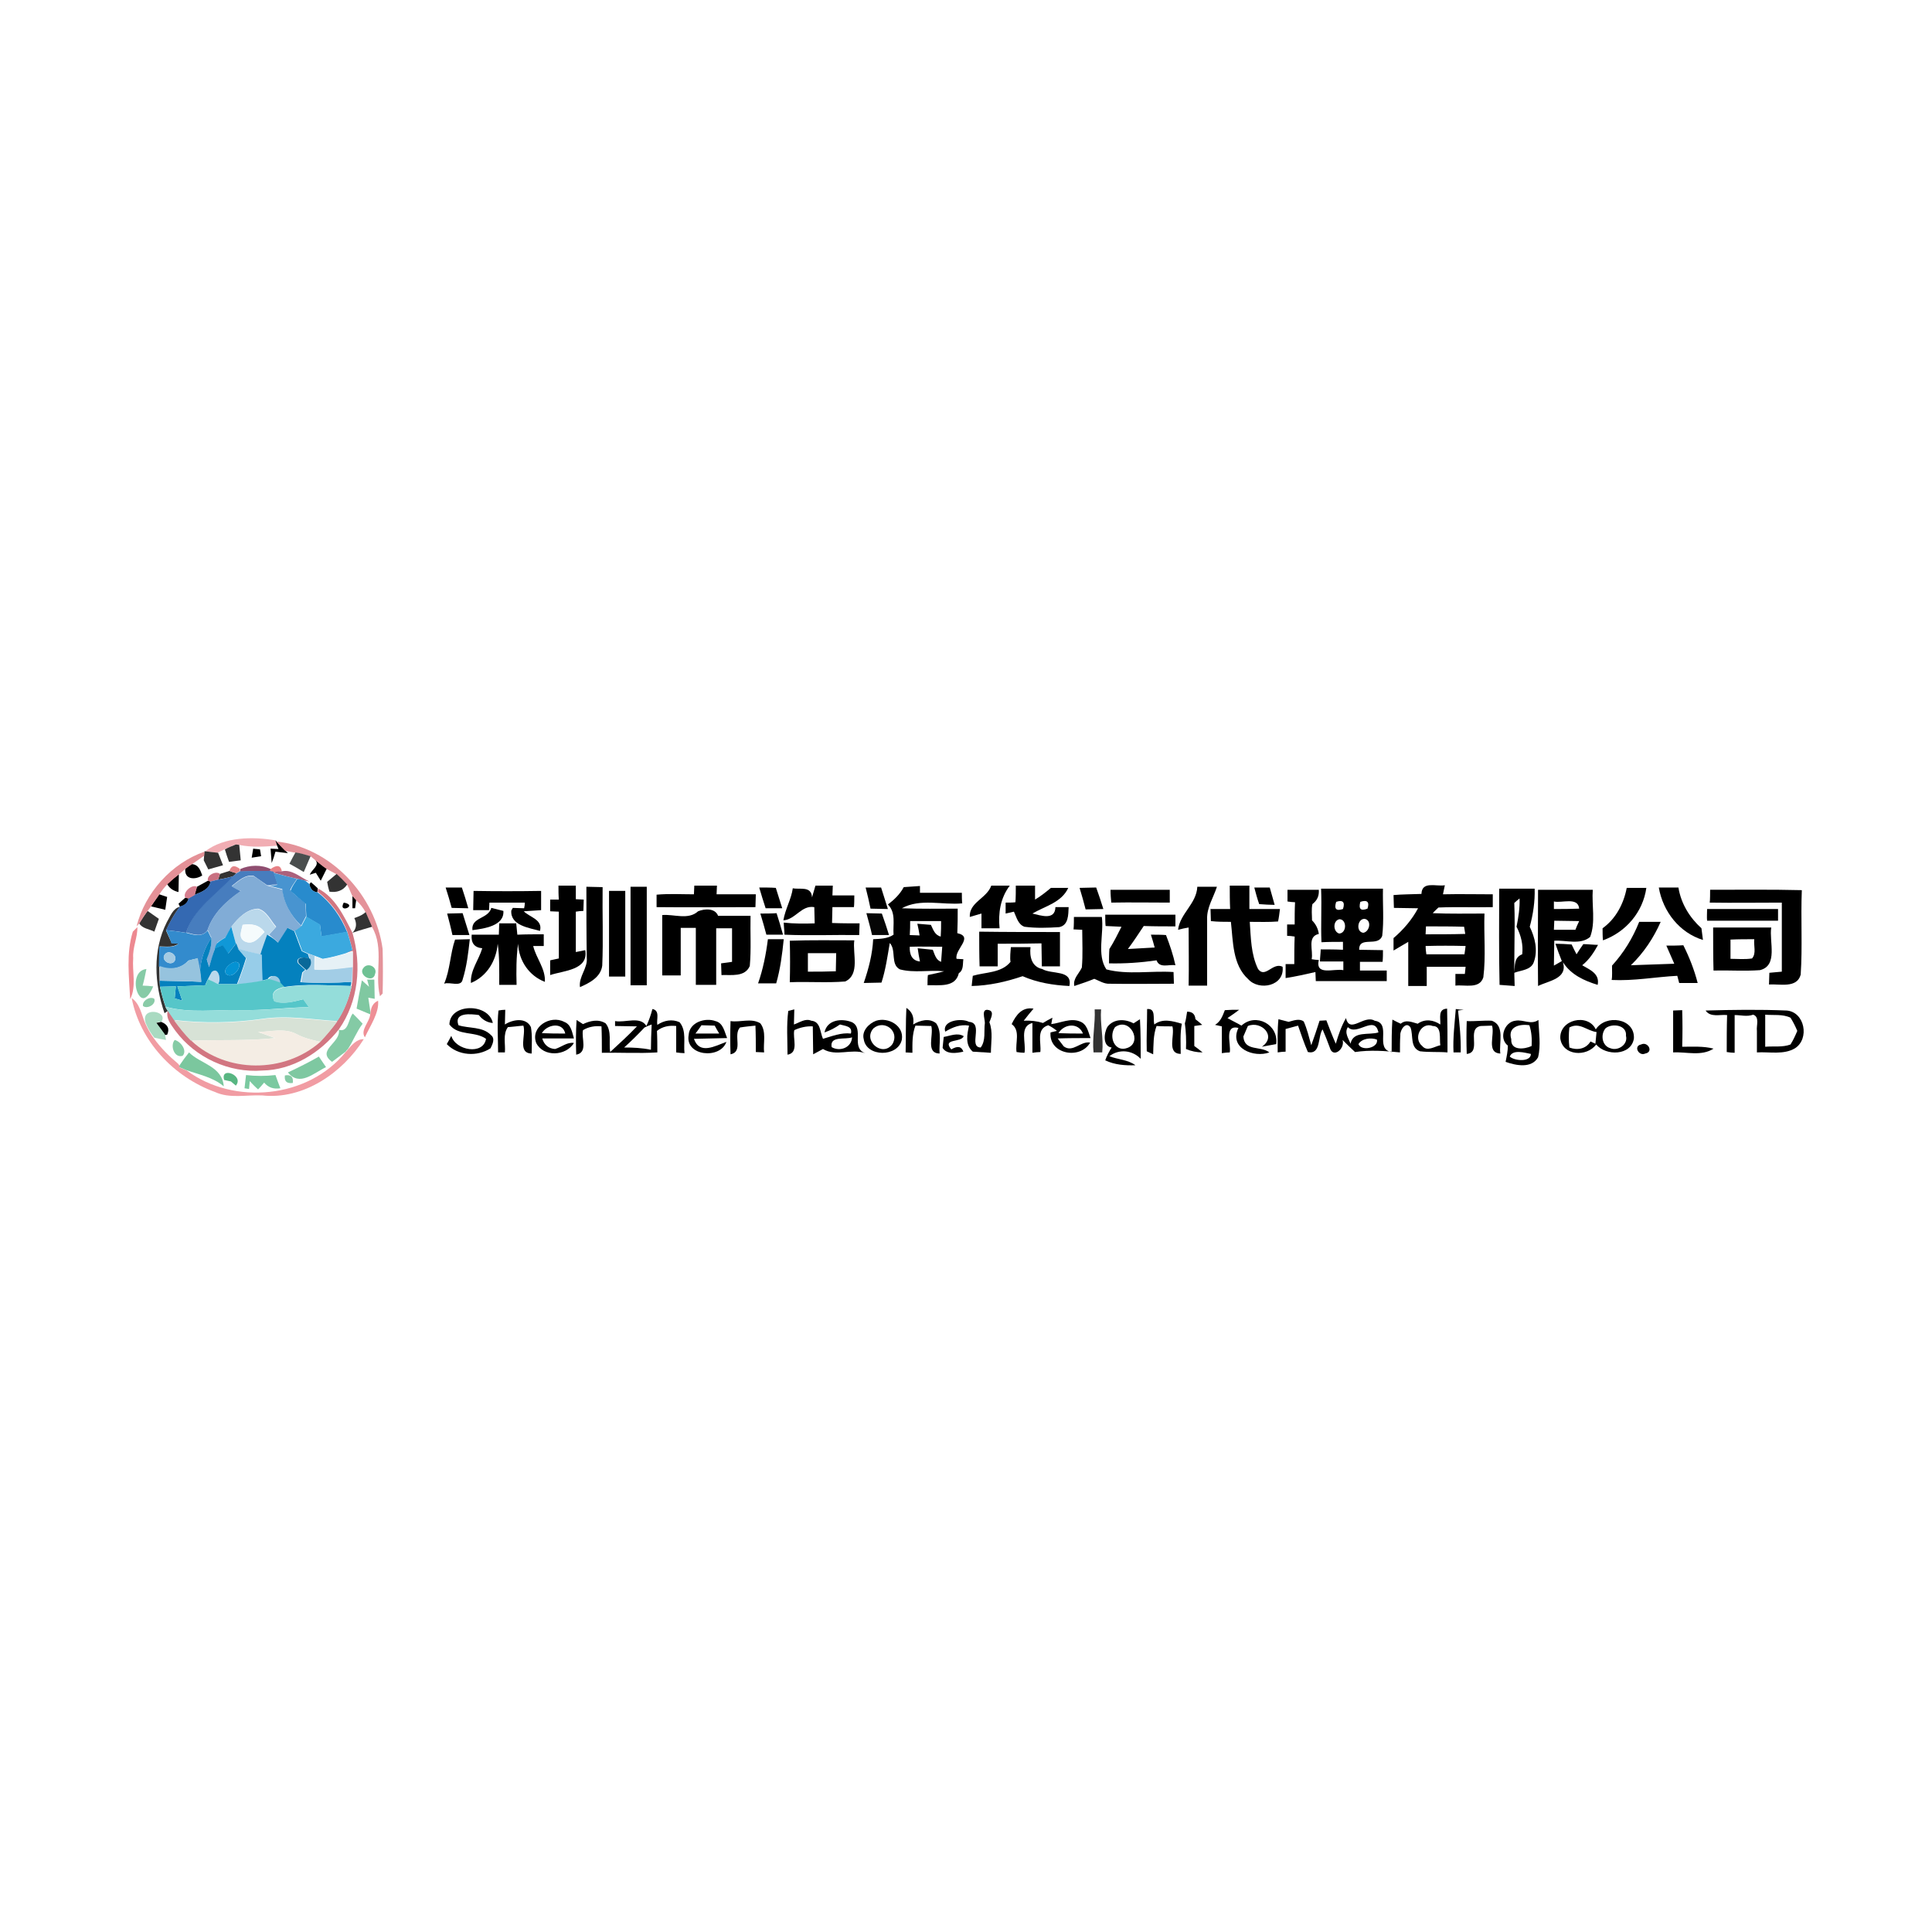 <?xml version="1.0" encoding="utf-8"?>
<!-- Generator: Adobe Illustrator 21.1.0, SVG Export Plug-In . SVG Version: 6.00 Build 0)  -->
<svg version="1.1" id="Layer_1" xmlns="http://www.w3.org/2000/svg" xmlns:xlink="http://www.w3.org/1999/xlink" x="0px" y="0px"
	 viewBox="0 0 512 512" style="enable-background:new 0 0 512 512;" xml:space="preserve">
<style type="text/css">
	.st0{fill:#FFFFFF;}
	.st1{fill:#F1ADB3;}
	.st2{fill:#E4939A;}
	.st3{fill:#333333;}
	.st4{fill:#E49197;}
	.st5{fill:#4A4E4E;}
	.st6{fill:#555555;}
	.st7{fill:#E38488;}
	.st8{fill:#8F4E70;}
	.st9{fill:#E78186;}
	.st10{fill:#C97081;}
	.st11{fill:#477DBE;}
	.st12{fill:#AB617C;}
	.st13{fill:#3469B2;}
	.st14{fill:#81ACD6;}
	.st15{fill:#4894D0;}
	.st16{fill:#288BCD;}
	.st17{fill:#D57E8E;}
	.st18{fill:#D27681;}
	.st19{fill:#BAD8EB;}
	.st20{fill:#050505;}
	.st21{fill:#3BA9DF;}
	.st22{fill:#F5FBFC;}
	.st23{fill:#ED8991;}
	.st24{fill:#1098D7;}
	.st25{fill:#0481BE;}
	.st26{fill:#338BCD;}
	.st27{fill:#97CDE9;}
	.st28{fill:#A4CAE3;}
	.st29{fill:#A2CDE6;}
	.st30{fill:#E6F1F6;}
	.st31{fill:#96C3DE;}
	.st32{fill:#096899;}
	.st33{fill:#0BA7E8;}
	.st34{fill:#0492D3;}
	.st35{fill:#6FC194;}
	.st36{fill:#86CBA6;}
	.st37{fill:#9BC9E1;}
	.st38{fill:#73C196;}
	.st39{fill:#56C6C9;}
	.st40{fill:#80C8A1;}
	.st41{fill:#94DDDA;}
	.st42{fill:#89CBA7;}
	.st43{fill:#F19CA3;}
	.st44{fill:#EE8F96;}
	.st45{fill:#A9DAC1;}
	.st46{fill:#D7E2D6;}
	.st47{fill:#84CAA5;}
	.st48{fill:#F4EDE4;}
	.st49{fill:#85CBA5;}
	.st50{fill:#7BC79E;}
	.st51{fill:#7EC8A1;}
	.st52{fill:#58B682;}
	.st53{fill:#7BC9A0;}
	.st54{fill:#86CAA5;}
</style>
<rect class="st0" width="512" height="512"/>
<g id="_x23_f1adb3ff">
	<path class="st1" d="M54.4,225.6c5.1-3.9,12.7-3.9,18.6-2.9l0.5,1.4c-3.4,0.3-6.8,0.5-10.2-0.2l-0.9-0.1c-1,0.4-1.9,0.9-2.9,1.3
		l-1.9,0.9C56.9,225.9,55.2,225.7,54.4,225.6z"/>
</g>
<g id="_x23_000000ff">
	<path d="M73,222.7l0.2,0.2c0.7,0.8,1.5,1.6,2.3,2.4l0.8,0.8c-0.8-0.1-2.4-0.3-3.3-0.4c-0.2,0.8-0.7,2.3-1,3
		c-0.1-0.9-0.2-2.9-0.3-3.8l2.1,0.1l-0.4-1L73,222.7z"/>
	<path d="M67.1,224.9c0.5,0.1,1.3,0.1,1.8,0.2c0.1,0.4,0.2,1.3,0.3,1.8c-0.6,0.1-1.9,0.3-2.5,0.4C66.8,226.7,67,225.5,67.1,224.9z"
		/>
	<path d="M83.5,227.8c1,0.8,2,1.7,3.1,2.4c-0.4,0.8-1.2,2.4-1.6,3.2c-0.3-0.5-1-1.6-1.3-2.1l-1.6,0.5
		C82.6,230.4,84.9,229.3,83.5,227.8z"/>
	<path d="M49.1,230.2c0.6-0.4,1.1-0.9,1.7-1.2c1.8,0.1,2.3,1.6,2.8,3C51.8,233.2,48.8,233.2,49.1,230.2z"/>
	<path d="M44.3,234.3c0.6-0.6,1.2-1.1,1.8-1.6l1.3-1c0,1.6-0.1,3.1-0.1,4.7C46,236.1,45,235.5,44.3,234.3z"/>
	<path d="M52.2,235c0.7-0.4,2.2-1.2,2.9-1.6l0.7,0.2c-0.3,2.1-2.4,2.8-4.2,3.5C51.7,236.6,52,235.5,52.2,235z"/>
	<path d="M82,234.3l0.4-0.5c0.5,0.4,1.4,1.2,1.8,1.6l-0.1,1.1C82.9,236.3,82.2,235.6,82,234.3z"/>
	<path d="M118.1,235.2c1.4,0,2.9,0,4.3,0c0.6,1.8,1.2,3.7,1.7,5.5c-1.1,0-3.3-0.1-4.4-0.1C119.2,238.8,118.7,237,118.1,235.2z"/>
	<path d="M148,234.7c1.5,0,3,0,4.6,0c0,0.9,0,2.7,0,3.6c0.5,0,1.5,0.1,2.1,0.1c0,0.7-0.1,2.2-0.1,3c-0.5,0-1.5,0.1-2,0.2
		c0,3.6,0,7.2,0,10.7c0.6-0.1,1.9-0.4,2.5-0.5c0.9,5.3-5.7,5.4-9.3,6.6c0-1,0-2.9,0-3.9c0.6-0.1,1.7-0.4,2.3-0.5c0-4.1,0-8.2,0-12.4
		c-0.6,0-1.7-0.1-2.3-0.1c0-0.8,0-2.3,0-3.1c0.6,0,1.7,0,2.3,0C148,237.2,148,235.9,148,234.7z"/>
	<path d="M184,234.7c2,0,4,0,6,0c0,0.6-0.1,1.7-0.1,2.3c3.5,0,6.9,0,10.4,0c0,1.1-0.1,2.3-0.1,3.4c-8.7,0-17.4,0.1-26.2,0
		c0-0.8,0-2.5,0-3.3c3.3-0.3,6.6-0.1,9.9-0.1C183.9,236.4,184,235.3,184,234.7z"/>
	<path d="M229.4,235.2c1.3,0,2.7,0,4.1,0c0.6,1.9,1.2,3.8,1.8,5.7c-1.5,0-3-0.1-4.6-0.1C230.3,238.9,229.9,237.1,229.4,235.2z"/>
	<path d="M239.5,235.1c1.4-0.1,2.9-0.2,4.3-0.3c0,0.5,0,1.4,0,1.8c3.7,0,7.4,0,11.1,0c0,0.7,0,2.1,0.1,2.8c-5.3,0.5-11.1-1.4-16,1.3
		c4.9,0.2,9.9,0.1,14.8,0.1c0,2.2,0,4.3-0.1,6.5c4.5,1-0.8,4.3-0.2,6.8l1.8,0.1c-0.2,1.3,0.1,2.9-1.2,3.7c-0.9,3.9-5.2,3.1-8.3,3.2
		c0-0.7,0-2,0.1-2.7c1.4-0.3,2.9-0.6,4.3-1c-3.9-0.4-7.9,0.5-11.7-0.5c-2.6-1.3-0.9-5.1-2.7-7c-0.6,3.5-1.1,7.1-2.2,10.5
		c-1.6,0-3.1,0.1-4.7,0.1c1.3-3.8,2.3-7.6,2.5-11.6c1.8-0.1,3.8-0.1,5.4-1.2c-0.2-2.7,0.7-5.8-1.5-8
		C236.9,238.5,238.5,237,239.5,235.1 M241.2,244.1c0,1.2,0,2.4-0.1,3.7c0.7,0,2,0.1,2.6,0.1c-0.1-0.8-0.4-2.3-0.6-3.1
		c0.9,0.1,2.7,0.2,3.6,0.3c0.6,1.2,1,2.7,2.6,3.1c0.1-1.4,0.1-2.7,0.1-4.1C246.8,244.1,244,244.1,241.2,244.1 M241.1,250.9
		c-0.1,1.9,0.5,3.7,2.7,3.9c-0.2-0.9-0.5-2.6-0.6-3.5c1,0.1,3,0.3,4,0.4c0.5,1.2,0.8,2.7,2.2,3.2c0.1-1.3,0.2-2.7,0.3-4
		C246.7,250.9,243.9,250.8,241.1,250.9z"/>
	<path d="M262.7,234.7c1.6,0,3.3,0,4.9,0c-2.5,3.3-3.1,7.3-2.7,11.3c-1.6,0-3.2,0-4.8,0c0-1,0-2.9,0-3.9c-0.8,0.2-2.3,0.7-3.1,0.9
		C256.8,239.1,261.5,238.1,262.7,234.7z"/>
	<path d="M269.2,234.7c1.7,0,3.4,0,5.1,0c0,0.9,0,2.8,0,3.7c1.5-0.9,2.9-2,4.2-3.1c1.2,0,3.5,0,4.6,0c-1.8,3.9-6.1,4.8-9.5,6.8
		c2.2,0.5,6,1.9,6.1-1.7c0.9,0,2.7,0,3.5,0c-0.1,2,0,4.8-2.5,5.3c-3.1,0.2-6.2,0.3-9.2-0.1c-1.7-0.6-2.1-2.5-2.8-4
		c-0.5,0.1-1.6,0.4-2.2,0.5l0-2.9c0.7,0,2,0,2.6-0.1C269.2,237.7,269.2,236.2,269.2,234.7z"/>
	<path d="M286.1,235.3c1.4,0,2.9-0.1,4.4-0.1c0.7,1.9,1.3,3.8,1.9,5.7c-1.6,0-3.1,0.1-4.7,0.1C287.2,239.1,286.7,237.2,286.1,235.3z
		"/>
	<path d="M376.7,236.9c0.1-3.5,3.9-1.9,6.2-2.3c-0.1,0.6-0.4,1.8-0.5,2.4c4.4-0.1,8.8,0,13.2,0c0,0.8,0,2.5,0,3.4
		c-4.8,0.1-9.6-0.1-14.4,0.1c-0.4,0.4-1.2,1.1-1.5,1.5c4.6,0.2,9.1,0.1,13.7,0.1c-0.2,5.6,0.4,11.4-0.3,16.9c-1,3.2-4.9,1.9-7.4,2.2
		c0-0.8,0-2.4,0-3.1c0.6,0,1.8,0,2.5,0l0.2-1.9c-3.5,0-6.9,0-10.3,0c0,1.7,0,3.4,0,5.1c-1.6,0-3.3,0-4.9,0c0-3.9,0-7.8,0-11.7
		c-1.3,0.8-2.6,1.5-3.9,2.3c0-0.8,0-2.5,0-3.3c2.6-2.2,4.9-4.9,6.5-7.9c-2.1,0-4.3-0.1-6.4-0.1c0-0.8-0.1-2.5-0.1-3.4
		C371.5,237,374.1,237,376.7,236.9 M377.9,245.5c0,0.5-0.1,1.5-0.1,2.1c3.5,0,7,0,10.5-0.1c-0.1-0.5-0.2-1.5-0.3-1.9
		C384.7,245.5,381.3,245.5,377.9,245.5 M377.8,250.7c0,0.6,0.1,1.7,0.2,2.2c3.4,0,6.7,0,10.1,0c0.1-0.5,0.2-1.6,0.3-2.2
		C384.8,250.6,381.3,250.6,377.8,250.7z"/>
	<path d="M125.5,236.1c6,0.1,11.9,0.1,17.9,0c0,1.7,0,3.4,0,5.1c-1.5,0.1-3,0.2-4.6,0.3c1.6,1.6,5.1,2.2,4.3,5.2
		c-2.8-0.8-7.9-1.4-7.6-5.4l0.4-0.7c0.7,0,2.2,0.1,3,0.1c0.1-0.4,0.2-1.1,0.2-1.5c-3.1,0-6.3,0-9.4,0c0,0.5-0.1,1.5-0.1,2
		c-1.1,0-3.2,0-4.2,0C125.4,239.5,125.5,237.8,125.5,236.1z"/>
	<path d="M155.4,235c1.1,0,3.2,0.1,4.3,0.1c-0.1,6.9,0.2,13.9-0.1,20.8c-0.4,3.1-3.4,4.6-5.9,5.7c-0.4-2.8,2.1-5,1.8-7.8
		C155.4,247.5,155.4,241.2,155.4,235z"/>
	<path d="M167.1,235c1.1,0,3.2,0,4.3,0c0,8.7,0,17.4,0,26.1c-1.1,0-3.2,0-4.3,0C167.1,252.5,167.1,243.7,167.1,235z"/>
	<path d="M201.2,235.2c1.1,0,3.3,0,4.4,0.1c0.6,1.8,1.1,3.6,1.7,5.4c-1.1,0-3.3,0-4.4,0C202.3,238.8,201.7,237,201.2,235.2z"/>
	<path d="M210.1,235.4c1.9,0.4,4.9-0.7,5.1,2.4c0.2-0.8,0.7-2.3,0.9-3.1c1.1,0,3.4,0,4.6,0c0,0.7-0.1,1.9-0.1,2.6c1.9,0,3.8,0,5.8,0
		c0,0.8,0,2.4-0.1,3.1c-1.9,0-3.8,0-5.7,0c0,1.4-0.1,2.8-0.1,4.2c2.4,0.1,4.8,0.1,7.3,0.1c0,0.8-0.1,2.3-0.1,3.1
		c-6.6-0.1-13.2,0.2-19.8-0.1c0-0.8-0.2-2.4-0.2-3.2c2.7,0.3,5.5,0.3,8.2,0.2c0-1.4-0.1-2.9-0.1-4.3c-3.4-0.6-5,3.3-8.2,3.5
		C208.1,240.9,209.7,238.3,210.1,235.4z"/>
	<path d="M294.3,235.8c5.2,0,10.5,0,15.7,0c0,1.1,0,2.3,0,3.4c-5.2,0-10.3-0.1-15.5,0C294.4,238.2,294.3,237,294.3,235.8z"/>
	<path d="M317.3,235c1.7,0,3.5,0,5.2,0c-0.9,2.8-2.7,5.5-2.6,8.5c0,5.9,0,11.8,0,17.7c-1.6,0-3.2,0-4.9,0c0.1-5.2,0-10.3,0-15.4
		c-0.7,0.1-2.1,0.4-2.8,0.6C312.7,242.1,317.1,239.5,317.3,235z"/>
	<path d="M325.9,234.7c1.7,0,3.4,0,5.2,0c0,2.1,0,4.2,0,6.2c2.7,0,5.4,0,8.1,0c-0.1,0.8-0.3,2.5-0.5,3.3c-2.5,0.2-5,0.1-7.5,0.1
		c0.3,4.2,0.3,8.6,2.2,12.5c1.9,2.6,3.9-1.9,6.5-0.6c0.6,5.1-6.2,6.5-9.1,3.3c-4.2-3.8-4-10-4.6-15.2c-1.8,0-3.5,0-5.3-0.2
		c0-0.8-0.1-2.4-0.1-3.2c1.7,0,3.4,0,5.2,0C325.9,238.9,325.9,236.8,325.9,234.7z"/>
	<path d="M332.4,235.2c1,0,3.1,0,4.1,0c0.3,1.2,1,3.4,1.3,4.6c-1,0-3-0.1-4.1-0.2C333.2,238.2,332.8,236.7,332.4,235.2z"/>
	<path d="M350.1,235.5c5.5,0,10.9,0,16.4,0c-0.1,4.2,0.3,8.4-0.2,12.5c-1.1,3.1-6.2-0.1-6.1,3.7c2.1,0,4.2,0.1,6.3,0.1
		c0,1,0,2.1-0.1,3.1c-2,0-4,0-6,0c0,0.6,0,1.7,0,2.3c2.4,0,4.8,0,7.1,0c0,0.7,0,2.1,0,2.8c-6.3,0-12.6,0-18.8,0
		c0-0.6-0.1-1.8-0.1-2.4c-2.6,0.6-5.3,1.2-7.9,1.6c0-0.9,0-2.8,0-3.7c0.6,0,1.7,0,2.3,0c0-2.4,0-4.9,0.1-7.3c-0.5-0.1-1.5-0.2-2-0.2
		c0-0.8,0-2.3,0-3c0.5,0,1.5,0,2,0c0-2,0-3.9,0.1-5.9c-0.5,0-1.5-0.1-2-0.2c0-0.8,0-2.3,0-3.1c2.8,0,5.6,0,8.3,0
		c0.1,1.6-0.4,2.8-1.7,3.8c-0.3,1.4-0.1,2.9-0.1,4.3c1,1,1.6,2.2,1.8,3.6c-3.2,0.7-1.4,4.4-1.9,6.7c0.5,0.1,1.4,0.2,1.9,0.2
		c-1,4.3,4,2.2,6.5,2.7c0-0.6,0-1.7,0-2.3c-2.1,0-4.1,0-6.2,0c0-0.8,0.2-2.4,0.2-3.2c2,0,3.9,0,5.9,0.1c0-0.5,0-1.6,0-2.1
		c-1.9,0-3.8,0-5.7,0.1C350,245,350.3,240.3,350.1,235.5 M354.1,239c-0.6,1.9,0,2.5,1.8,1.9C356.5,239.1,355.9,238.4,354.1,239
		 M360.5,239c-0.5,1.9,0.1,2.5,1.9,1.8C363,239,362.3,238.4,360.5,239 M354.9,247.4c2-0.1,2.1-3.7,0.1-3.8
		C353.2,243.9,353.2,246.9,354.9,247.4 M361.3,247.2c1.7-0.3,2.3-3.4,0.3-3.7C359.7,243.5,359.3,247,361.3,247.2z"/>
	<path d="M397.3,235.5c3.1,0,6.3,0,9.4,0c0.1,3.4-0.4,6.8-1.3,10.1c1.4,2.9,2.2,6.2,1.1,9.3c-0.7,2.2-3.4,2.2-5.2,2.9
		c0.2-1.9-0.1-4.1,2.1-4.9c0.3-2.5-0.3-5-1.5-7.3c0.5-2.5,0.9-5,0.8-7.5c-0.4,0.3-1.1,0.9-1.4,1.2c0.3,7.3-0.2,14.6,0.1,22
		c-1-0.1-3-0.2-4-0.3C397.2,252.5,397.3,244,397.3,235.5z"/>
	<path d="M424.7,246c3.5-2.5,5.6-6.5,6.4-10.7c1.7,0,3.4,0,5.2,0c-0.9,6.4-5.4,11.7-11.5,13.9C424.7,248.3,424.7,246.7,424.7,246z"
		/>
	<path d="M439.6,235.2c1.7,0,3.4,0,5.2,0c0.7,4.3,3,8,6.1,10.8c0.1,0.8,0.3,2.3,0.4,3.1C445.1,247.2,440.7,241.6,439.6,235.2z"/>
	<path d="M453.2,235.8c8.1,0,16.2-0.1,24.3,0.1c-0.3,7.5,0.2,15-0.3,22.4c-1,3.7-5.6,2.4-8.4,2.6c0-0.8,0.1-2.3,0.1-3.1
		c0.8-0.1,2.5-0.2,3.3-0.3c0-6.1,0-12.2,0-18.3c-6.4,0-12.7,0.1-19.1,0C453.2,238.4,453.2,236.7,453.2,235.8z"/>
	<path d="M42.2,237c0.5,0.2,1.6,0.5,2.1,0.7c-0.1,0.8-0.4,2.5-0.5,3.4c-1.3-0.3-2.5-0.6-3.8-0.9C40.8,239.1,41.5,238,42.2,237z"/>
	<path d="M161.4,236.1c1.1,0,3.2,0,4.3,0c0,7.6,0,15.1,0,22.7c-1.1,0-3.2,0-4.3,0C161.4,251.3,161.4,243.7,161.4,236.1z"/>
	<path d="M407.6,235.8c4.8,0,9.7,0,14.5,0c-0.3,4.1,0.8,8.6-0.7,12.5c-2.6,2.2-6.4,0.8-9.5,1c0,2.2-0.1,4.4-0.1,6.6
		c0.5-0.3,1.6-0.9,2.1-1.2c-0.6-1.5-1.2-3.1-1.7-4.6c1.1,0,3.2,0.1,4.3,0.2c0.4,0.9,0.9,1.8,1.3,2.6c0.4-0.7,1.3-2,1.8-2.7
		c1,0,2.9,0.2,3.9,0.2c-1.1,2-2.4,4-4.2,5.4c2,1.2,4.7,2.2,4.1,5.2c-3.6-1.1-7.1-2.7-9.2-6c1.3,4.4-3.8,4.9-6.6,6.3
		C407.5,252.8,407.6,244.3,407.6,235.8 M411.8,238.9c0,0.5,0,1.5,0,2c2.2,0,4.4,0,6.7-0.1C418.2,237.6,413.9,239.4,411.8,238.9
		 M411.9,244c0,0.6-0.1,1.8-0.1,2.4c1.9,0,3.8,0,5.7,0c0.3-0.8,0.6-1.5,1-2.3C416.3,244.1,414.1,244,411.9,244z"/>
	<path d="M49.1,237.9l0.9,0.2c-0.3,1.2-1,1.9-2.3,2.2l-0.4-0.8C47.7,239.1,48.7,238.3,49.1,237.9z"/>
	<path d="M93.4,237.4c0.2,0.3,0.7,0.8,1,1.1c-0.1,0.5-0.2,1.6-0.3,2.2l-0.7,0C93.4,239.8,93.4,238.2,93.4,237.4z"/>
	<path d="M91.1,239.2C95.1,239.9,89.4,242.3,91.1,239.2z"/>
	<path d="M130.2,240.6c0.8,0.2,2.4,0.6,3.2,0.8c0.3,4-5.2,4.7-8.2,5.1C124.8,243,129.4,243.6,130.2,240.6z"/>
	<path d="M185,241.5c1.7-0.7,4.5-0.9,5.3,1.2c2.9,0,5.7,0,8.6,0c-0.1,4.4,0.2,8.9-0.2,13.3c-1.3,3-4.9,2.3-7.5,2.4
		c0-0.8-0.1-2.3-0.1-3.1c0.7-0.1,2.2-0.3,2.9-0.4c0-3,0-5.9,0-8.9c-1.4,0-2.8,0-4.2,0c0,5,0,10,0,15c-1.8,0-3.6,0-5.4,0
		c0-5,0-10.1,0-15.1c-1.3,0-2.7,0-4,0c0,4.2,0,8.4,0,12.6c-1.6,0-3.2,0-4.9,0c0-5.3,0-10.6,0-16C178.5,242.2,182.4,243.9,185,241.5z
		"/>
	<path d="M452.4,240.9c6.3,0,12.5,0,18.8,0c0,0.8,0,2.3,0,3.1c-6.3,0-12.5,0-18.8,0C452.3,243.3,452.4,241.7,452.4,240.9z"/>
	<path d="M118.5,242.1c1,0,3.1-0.1,4.1-0.1c0.6,1.9,1.2,3.9,1.8,5.8c-1.1,0-3.4,0-4.5,0C119.5,245.9,119,244,118.5,242.1z"/>
	<path d="M201.5,242.1c1.1,0,3.2,0,4.3-0.1c0.6,1.9,1.2,3.8,1.7,5.7c-1.1,0-3.3,0-4.4,0C202.6,245.9,202.1,244,201.5,242.1z"/>
	<path d="M292.9,242.4c6.2,0,12.4,0,18.6,0c0,0.8,0,2.4,0,3.1c-2.8,0-5.6,0-8.4-0.1c-1.4,2.1-2.7,4.1-4.2,6.1
		c2.4-0.1,4.7-0.3,7.1-0.4c-0.2-0.8-0.7-2.5-1-3.4c1,0,3,0,4,0.1c1,2.6,1.9,5.2,2.5,8c-1.7-0.3-4.2,0.9-5-1.3
		c-4.2,0.6-8.4,0.9-12.6,0.8c0-0.9,0-2.8,0.1-3.8c1.2-1.9,2.2-3.9,3.2-5.9c-1.4-0.1-2.8-0.1-4.2-0.2
		C292.9,244.7,292.9,243.1,292.9,242.4z"/>
	<path d="M284.6,243c2.5,0,5,0,7.4,0c0.6,4.5-1.4,10,1.2,13.9c5.7,1.5,11.9,0.3,17.8,0.7c0,0.8,0.1,2.3,0.1,3.1
		c-5.7,0-11.3,0.1-17,0c-1.5,0.1-2.8-0.8-4.1-1.3c-1.7,0.7-3.5,1.3-5.3,1.9c-0.4-2,1.3-3.3,2-4.9c0.3-3.3,0.1-6.7,0.1-10
		c-0.6,0-1.7-0.1-2.3-0.1C284.6,245.3,284.6,243.7,284.6,243z"/>
	<path d="M132.3,244.7c1.5,0,3,0,4.5,0c0.1,0.7,0.2,2.2,0.3,3c2.3-0.1,4.6-0.1,7-0.1c0,0.8,0,2.4,0,3.1c-0.7,0-2.1,0-2.8,0
		c0.8,3.3,3.3,6,3.1,9.5c-4.2-1.6-6.9-5.6-7.1-10.1c-0.5,3.6-0.5,7.3-0.4,10.9c-1.5,0-3,0-4.6,0c0-3.7,0.1-7.3-0.4-10.9
		c-0.4,4.5-2.8,8.6-7.1,10.4c-0.2-3.4,2.1-6.1,3-9.2c-2.1-0.2-3-1.4-2.8-3.6c2.4,0,4.8,0,7.2,0C132.2,246.9,132.3,245.4,132.3,244.7
		z"/>
	<path d="M427.2,255.9c3.1-3.4,5.5-7.3,7.2-11.6c1.9,0,3.8,0,5.7,0c-1.9,4.3-4.5,8.2-7.9,11.5c3.8-0.1,7.6-0.3,11.5-0.4
		c-0.7-1.6-1.4-3.2-2.1-4.8c1.5,0,3,0,4.5-0.1c1.6,3.2,2.9,6.5,3.8,10c-1.6,0-3.3,0-4.9,0l-0.5-1.9c-5.8,0.3-11.5,1.4-17.4,1.1
		C427.3,258.9,427.2,256.9,427.2,255.9z"/>
	<path d="M454,245.8c5.1,0,10.2,0,15.4,0c-0.6,3.7,1.9,10.1-3,11.3c-4.1,0.3-8.2,0-12.3,0.1C454,253.4,454,249.6,454,245.8
		 M458.6,249c0,1.7,0,3.4,0,5.1c1.9,0,3.8,0.2,5.7-0.1c1.2-1.3,0.4-3.4,0.6-5.1C462.8,248.9,460.7,248.9,458.6,249z"/>
	<path d="M259.5,246.9c7.1,0.1,14.2,0.1,21.4,0.1c0,3,0,6.1,0,9.1c-1.6,0-3.2,0-4.8,0c0-2-0.1-4.1-0.1-6.1
		c-3.9,0.1-7.7,0.1-11.6,0.1c0,2,0,4,0,6c-1.2,0-3.6,0-4.8,0C259.5,253,259.5,249.9,259.5,246.9z"/>
	<path d="M117.7,260.7c1.6-3.7,1.6-8,2.9-11.7c1,0,3-0.1,3.9-0.1c-0.4,3.6-0.8,7.2-1.9,10.7C122.2,261.7,119.1,260.1,117.7,260.7z"
		/>
	<path d="M203.5,248.9c1,0,3.1,0,4.2,0c-0.4,3.9-0.9,7.9-2,11.7c-1.6,0-3.2,0-4.8,0C202.2,256.9,203,252.9,203.5,248.9z"/>
	<path d="M209.3,249.3c5.7-0.2,11.4-0.1,17.1-0.1c-0.5,3.5,1.6,9-2.4,10.9c-4.9,0.4-9.8,0-14.7,0.2
		C209.4,256.7,209.4,253,209.3,249.3 M214.1,252.6c0,1.6,0,3.3,0,4.9c2.5,0,4.9,0,7.4-0.1c0-1.6,0.1-3.2,0.1-4.8
		C219.1,252.6,216.6,252.6,214.1,252.6z"/>
	<path d="M267.9,251c1.7,0,3.5,0,5.2,0c-0.3,2.5,0.3,5.2,3.1,5.8c2.5,1.5,8.1,0.1,7.2,4.5c-4.3-0.2-8.5-0.9-12.4-2.6
		c-4.4,1.5-8.9,2.5-13.5,2.6c0.1-0.7,0.2-2,0.3-2.7c3.3-1,7.6-0.7,10-3.7C267.6,253.9,267.8,252,267.9,251z"/>
	<path d="M119.1,271.5c0.1-5.7,10.4-5.7,11.5-0.4c-1.5-0.1-2.8-0.9-3.7-2.1c-2.1-0.3-6.7-0.8-5.4,2.7c2.8,0.9,6.4,0.3,8.6,2.6
		c1.2,0.9,0.4,2.5-0.1,3.5c-3.5,2.3-8.6,2-11.6-1.1c0.3-0.5,0.9-1.6,1.2-2.2c1.1,3.9,8.5,5.2,9.2,0.8
		C125.9,273.2,121.4,274.6,119.1,271.5z"/>
	<path d="M132.1,267.8c0.4-0.1,1.3-0.2,1.8-0.2c0,1-0.1,2.9-0.1,3.9c2-1.3,5.6-2,6.9,0.7c0.4,2.3,0.2,4.7,0.2,7
		c-3.9-0.1-1.4-5-2.2-7.4c-1,0.1-3.1,0.3-4.1,0.4c-1.4,1.9-0.6,4.5-0.8,6.7h-1.8C132,275.2,131.7,271.5,132.1,267.8z"/>
	<path d="M172.9,267.4c2.1,0.4,1,2.8,1.3,4.2c1.8-1.2,3.9-1.6,5.9-0.7c1.9,2.3,1,5.5,1.3,8.2c-0.5,0-1.6-0.1-2.2-0.2
		c0-2.4,0-4.7,0-7c-1.8-0.2-3.6,0.1-5.1,1.3c0.1,1.9,0.1,3.8,0.1,5.7c-4.9,0.3-9.8,0-14.7,0.1c0-2.3,0-4.7-0.1-7
		c-1.7-0.2-3.4,0.1-4.9,1c-0.5,2.1,1.4,5.9-1.8,6.5c-0.1-3.1-0.1-6.1,0.1-9.2c0.4,0.3,1.3,0.8,1.7,1.1c1.9-0.9,4.1-1.4,6-0.2
		c1.7,2.1,0.8,5.1,1.2,7.6c2.4-2.2,4.8-4.4,7.1-6.8c-1.9,0-3.9-0.1-5.8-0.1l0-1.3c2.7,0.5,6.7-1.4,8.3,1.3
		C172,270.4,172.5,268.9,172.9,267.4 M170.8,272.3c-1.7,1.8-3.5,3.6-5.4,5.3c2.4,0,4.7,0.1,7.1,0.6c0-2.2,0.1-4.5,0.2-6.7
		C172.1,271.7,171.2,272.1,170.8,272.3z"/>
	<path d="M208.9,267.9c0.4-0.1,1.2-0.3,1.6-0.4c0,1-0.1,3-0.1,4c1.5-0.5,3-1.7,4.6-1c2.5,0.2,2.3,3.1,3.1,4.8
		c2.4-0.7,4.8-1.7,7.4-1.4c0.5-2-1.6-2-2.9-2.4c-1.3,0.9-2.6,1.6-4.1,2.1c0.7-3.4,4.6-3.8,7.3-2.7c3.3,1.7-0.4,6.8,3.5,8.2
		c-3.8-1.3-7.7,1-11.2-1.1c-0.6,0.3-1.9,1-2.6,1.4c0-2.5-0.1-5-0.1-7.4c-1.7-0.1-3.4,0.3-4.9,1c-0.5,2.1,1.3,6-1.8,6.5
		C208.7,275.5,208.4,271.7,208.9,267.9 M220.4,277.5c2.2,1.3,5.3,0.1,5.4-2.6C224.1,275.6,219.8,274.4,220.4,277.5z"/>
	<path d="M240.2,267.1c1.5,1,2.1,2.4,1.8,4.4c1.8-1.1,4.3-1.8,6.1-0.3c1.6,2.3,0.7,5.4,0.9,8c-3.8-0.1-1.5-4.9-2.2-7.3
		c-1,0-3.1-0.1-4.2-0.1c-0.9,2.3-0.8,4.8-0.8,7.2l-1.8-0.1C240.1,274.9,240,271,240.2,267.1z"/>
	<path d="M261,271.1c0-1.2-1.1-4,1.1-3.4c1.5,0.4,0.4,2.3,0.1,3.2c1,2.6,0.4,5.4,0.4,8.1c-1.6-0.1-3.2-0.2-4.8-0.3
		c-2.1-1.8-1.5-4.6-1-6.9c-2.3-0.4-4.3,0.4-6.3,1.6c-0.9-2.9,4.2-3.7,6.3-2.6c4,0.3-0.3,6.7,3.1,6.8
		C261.3,275.7,260.7,273.3,261,271.1z"/>
	<path d="M268.1,271.4c1.2-2.5,2.8-4.6,5.8-4.1c-0.7,0.8-2,2.4-2.6,3.2c1.8-0.1,3.5,0.1,5.1,0.6c0.6-0.4,1.9-1.1,2.5-1.4l-0.3,1.7
		c2.5-0.3,5.1-1.7,7.6-0.7c1.9,0.7,2.2,2.8,2.8,4.4c-2.9,0-5.8,0-8.7,0.1c0.4,0.5,1.2,1.6,1.6,2.1c2.4,1.8,4.5-1.5,7-1
		c-2.6,4.6-11,3.1-10.5-2.7l1.7-0.4c-0.7-0.6-1.5-1.1-2.3-1.5c-3.3,1-1.8,4.6-2.1,7.1c-0.5,0-1.6,0.1-2.1,0.2c0-2.6,0-5.3,0-7.9
		c-3.6,0.9-1.6,5.3-2.1,7.9c-0.5,0-1.6-0.1-2.1-0.2C269,276.4,270.5,273.1,268.1,271.4 M280.5,273.8c2.2,0.1,4.3,0.1,6.5,0.1
		C285.8,270.9,282,271.3,280.5,273.8z"/>
	<path d="M304,267.4c2.4-0.2,1.5,2.5,1.9,4.1c2.2-1.7,4.9-0.9,7.3-0.2c-0.5,2.6-0.3,5.3-0.3,8c-3.8-0.1-1.5-4.9-2.2-7.3
		c-1,0-3.1,0-4.2-0.1c-0.9,2.4-0.8,5-0.9,7.5c-0.4-0.2-1.3-0.6-1.7-0.8C303.8,274.8,304,271.1,304,267.4z"/>
	<path d="M314.6,268.1c1.3,0,2.1,0.6,2.2,2c0.5,0.4,1.4,1.1,1.8,1.5l-2.1,0.3c0,1.8,0,3.5,0,5.3c0.6,0.4,1.7,1.3,2.2,1.7
		c-1.5,0-3-0.3-4.4-0.9c0.1-2.3,0-4.6-0.3-6.8C314.3,270.3,314.4,269.2,314.6,268.1z"/>
	<path d="M324.6,267.7c1.3-0.1,2.5-0.1,3.8-0.1c-0.8,0.6-2.3,1.7-3.1,2.2c1.2,0.7,2.5,1.3,3.7,2c3.8-3.5,9.9-0.3,9.2,4.9
		c-1.3,0.2-2.6,0.5-3.8,0.7c4.1-2.8-0.2-7-3.7-5.5c-0.3,0.7-0.9,2.1-1.2,2.8c0.3,4,4.6,2.4,6.9,4.2c-4.1,1.5-10.8-1.1-8.2-6.5
		c-3.9-0.9-1.9,4.3-2.3,6.5c-0.5,0-1.6,0.1-2.1,0.2c0-2.4,0-4.7,0-7.1c-0.4-0.1-1.4-0.3-1.8-0.4C323.5,270.7,324,269.2,324.6,267.7z
		"/>
	<path d="M381.7,271.5c0.1-1.7-0.7-4.1,1.8-4.2c0.1,3.9,0.1,7.7,0.1,11.6c-2.4-0.2-4.9,0-7.3-0.3c-2.7-1-1.7-4.2-2.5-6.3
		c-1.2-1.8-2.8,0.7-2.7,2c-0.1,1.5-0.1,3.1-0.1,4.6c-3.9-0.4-7.9-0.7-11.9-0.1c-1.1-1-2.2-2.1-3.3-3.2c0.7,2.4-2.6,5-3.4,2
		c-0.6-1.6-1.2-3.2-1.9-4.8c-1.3,1.8-0.4,6.8-3.9,6c-1-2.3-1.8-4.7-2.6-7c-1.1,0.3-2.2,0.6-3.3,0.9c0,2,0,4,0,6
		c-0.5,0-1.6,0.1-2.1,0.2c0-2.9-0.1-5.9,0.2-8.8c0.9,0.2,1.8,0.5,2.7,0.7c1.2-0.3,2.8-1,4-0.1c0.9,2,1.4,4.2,2,6.3
		c0.8-2.2,1.5-4.3,2.2-6.5c0.5,0,1.4-0.1,1.8-0.1c0.8,2.1,1.6,4.2,2.5,6.2c0.7-2.4,1.5-4.7,2.7-6.8c1,4.3,4.8-1,7.6,0.7
		c4.7,0.7-0.2,7.5,4.5,8.3c0-2.9,0-5.7,0.2-8.6c0.7,0.4,1.4,0.7,2.2,1.1c1.4-1.2,3-0.4,4.5,0C377.7,269.9,379.9,270.3,381.7,271.5
		 M357.2,272.2c-1,1.5,0.2,3,0.7,4.4c0.7-3.5,4.9-2.2,7.4-3C364.3,268.8,359.6,274.7,357.2,272.2 M376.9,277.2
		c1.3,1.6,3.3,0.1,4.8-0.2c-0.3-1.7,0.5-5.1-2-5.1C376.6,270.7,374.4,275.2,376.9,277.2 M360,276.7c0.8,2,5.4,1,4.9-1.2
		C363.3,274.9,360.9,275.2,360,276.7z"/>
	<path d="M385.8,267.4c0.5,0.1,1.6,0.2,2.1,0.2l-1.5,0.2c0.4,3.7,0.8,7.4,0.7,11.1l-1.9,0C385,275.1,385.5,271.2,385.8,267.4z"/>
	<path d="M443.4,267.8c0.6,0,1.8-0.1,2.4-0.1c0.1,3.2,0.1,6.5,0,9.7c2.8,0,5.6-0.2,8.3,0.5c-3.2,2.1-7.2,0.8-10.7,1
		C443.4,275.1,443.4,271.4,443.4,267.8z"/>
	<path d="M452,267.8c7.1-0.2,14.3-0.3,21.5,0c4.8,0.4,6.1,7.5,2.2,10c-3,1.8-6.8,0.9-10.1,1.1c0-1.9,0-3.8,0-5.7
		c-0.2-1.4,0.8-3.7-1-4.3c-1.6,0.6-3.3,0.1-4.9,0.1c0,3.3,0,6.7,0,10c-0.5,0-1.6-0.1-2.1-0.2c0-3.3,0-6.5,0.1-9.8
		C455.8,268.8,453.3,269.7,452,267.8 M467.8,268.9c0,2.8,0,5.7,0,8.5c2.2-0.2,4.6,0.2,6.7-0.6c0.7-1.1,1.3-2.4,1.8-3.6
		c-0.5-1.2-1.1-2.4-1.8-3.5C472.4,268.7,470,269.1,467.8,268.9z"/>
	<path d="M142.1,276.4c-1.6-4.3,3.8-7.5,7.4-5.6c1.9,0.7,2.1,2.8,2.6,4.4c-2.8,0-5.6,0-8.4,0c0.5,1.7,1.7,2.7,3.4,2.8
		c1.7-0.5,3.2-1.9,5-1.6C150,279.9,144,280.2,142.1,276.4 M143.6,273.8c2.1,0.1,4.1,0.1,6.2,0.1
		C149.1,270.7,144.9,271.5,143.6,273.8z"/>
	<path d="M182.5,274.3c0.2-3.4,4.4-4.7,7.1-3.7c2.1,0.5,2.4,2.9,3.1,4.5c-2.9,0.1-5.8,0.1-8.8,0.2c1.5,4.3,5.6,1.9,8.6,0.8
		C190.9,280.8,181.5,279.9,182.5,274.3 M184.3,273.9c2.1,0,4.2,0,6.3,0c-0.3-0.5-0.9-1.5-1.2-2.1c-0.9,0-2.6-0.1-3.5-0.1
		C185.5,272.3,184.7,273.4,184.3,273.9z"/>
	<path d="M193.6,270.6c2.6,0.4,5.5-0.9,7.9,0.6c1.7,2.2,0.7,5.2,1,7.7c-0.5,0-1.6-0.1-2.2-0.1c0-2.3,0-4.7-0.1-7
		c-1,0.1-3,0.3-4.1,0.5c-1.9,2,1,6.4-2.5,7.1C193.5,276.5,193.5,273.5,193.6,270.6z"/>
	<path d="M232.2,270.5c3.2-1,7.4,1.3,6.8,5c-1,4.7-9.4,4.7-10.1-0.1C228.3,273.2,230.3,271.2,232.2,270.5 M231.5,272.5
		c-3,3.3,2.4,7.8,5,4.2C238.5,273.3,234.4,270.1,231.5,272.5z"/>
	<path d="M293.5,272.1c1.7-2.2,4.7-2.1,6.9-0.9c0.4-0.3,1.3-0.8,1.7-1.1c0.2,3.5,0.2,7,0.2,10.5c-2.2-2.3-5.7-2.7-8.3-0.7
		c2.2,0.9,4.9,0.9,6.9,2.4c-2.7,0.1-5.5-0.1-8-1.3c0.4-1.2,1-2.3,1.7-3.4C292.2,277.3,292.5,273.8,293.5,272.1 M295.5,272.2
		c-1.8,2.5-0.1,6.8,3.3,5.5C302.9,276.2,299.4,269.4,295.5,272.2z"/>
	<path d="M388.7,270.6c2.2,0.1,4.4-0.2,6.6-0.1c3.6,1.2,1.9,5.9,2.3,8.7c-3.8-0.2-1.4-5-2.2-7.4c-0.7,0-2.2,0.1-3,0.1
		c-3.9,0.7,0.4,7-3.7,7.4C388.6,276.4,388.6,273.5,388.7,270.6z"/>
	<path d="M413.5,275.2c-0.3-5,7.3-6.8,9.4-2.4c2.6-4.1,10.4-3,10.1,2.4c-0.7,4.6-7.4,4.7-10,1.6
		C420.5,280.2,414.1,279.8,413.5,275.2 M415.9,272.3c-0.2,1.7-0.2,3.5,0,5.3c2.1,0.8,4.4,0.4,5.6-1.6l1.3,0.6l0.3-3.1
		C420.6,273.2,418.6,270.8,415.9,272.3 M425.5,272.5c-1.4,1.6-1,4.7,1.3,5.3c2,0.8,4.7-1,4.1-3.3
		C431.2,271.6,427.2,271.1,425.5,272.5z"/>
	<path d="M41.3,271.1c0.4-0.1,1.1-0.2,1.4-0.3c1.8,0.7,2.3,1.9,1.6,3.4l-0.7,0.1C42.9,273.1,42.1,272.1,41.3,271.1z"/>
	<path d="M399.6,277.1c-2.5-1.9-0.9-6.3,2-6.6c2.1-0.4,4.1,1.2,6.1-0.2c0.1,3.3,0.7,6.7-0.1,9.9c-1.7,3-5.8,2.2-8.6,1.2
		C399.3,279.9,399.6,278.5,399.6,277.1 M400.5,275.4c-0.2,3.1,3.5,2.7,5.4,1.8c0.1-1.9,0-3.7-0.6-5.5
		C402.7,271.3,399.5,272.1,400.5,275.4 M400.1,280c1.3,1.2,5.6,1.5,5.6-0.7C404.1,279,400.9,278,400.1,280z"/>
	<path d="M250.1,274.8c1.8-0.3,3.6-1.2,5.3-0.2c-0.7,1.8-5.8,0.5-3.3,3.5c1.7-1,2.7-0.8,3.2,0.6c-1.8,0.4-4.4,0.8-5.5-1
		C249.9,276.9,250,275.5,250.1,274.8z"/>
	<path d="M434.9,276.8c1.8-0.9,3.4,2,1.1,2.4C434.3,280,432.8,277.2,434.9,276.8z"/>
</g>
<g id="_x23_e4939aff">
	<path class="st2" d="M73.2,223c14.5,1.5,26.3,14.3,28.2,28.5c0.1,3.9,0.1,7.8,0,11.8c-0.2,0.2-0.5,0.5-0.7,0.7
		c-1.5-6,1.2-12.7-2.1-18.3c-0.5-1.3-1.1-2.6-1.7-3.9c-0.6-1.2-1.5-2.3-2.5-3.2c-0.2-0.3-0.7-0.8-1-1.1c-0.5-1-0.8-2-1.4-3
		c-0.9-1-1.8-1.9-2.8-2.8c-0.7-0.4-2-1.1-2.6-1.4c-1.1-0.7-2.1-1.6-3.1-2.4l-1.1-0.9c-1.3-0.4-2.6-0.8-4-1c-0.7-0.1-2.1-0.4-2.8-0.5
		C74.7,224.6,74,223.8,73.2,223z"/>
</g>
<g id="_x23_333333ff">
	<path class="st3" d="M59.6,225.1c0.9-0.5,1.9-0.9,2.9-1.3l0.9,0.1c0.1,1.4,0.3,2.7,0.4,4.1c-0.8,0.1-2.4,0.3-3.1,0.4
		C60.3,227.3,59.9,226.2,59.6,225.1z"/>
	<path class="st3" d="M54.2,225.6l0.2,0c0.8,0.1,2.5,0.3,3.4,0.4c0.4,1.1,0.9,2.2,1.3,3.3c-1.3,0.4-2.6,0.7-3.9,1.1
		c-0.3-0.6-0.9-1.8-1.2-2.4l0.1-1.3C54.1,226.4,54.1,225.9,54.2,225.6z"/>
	<path class="st3" d="M58.3,231.6c0.6-0.2,1.9-0.6,2.5-0.8c0.5,0.2,1.4,0.5,1.9,0.6c-0.2,0.2-0.7,0.6-0.9,0.8
		c-1.3,0.4-2.7,0.7-4,0.9C57.9,232.7,58.2,232,58.3,231.6z"/>
	<path class="st3" d="M86.7,233.7c0.6-0.5,1.9-1.6,2.5-2.1c1,0.9,1.9,1.8,2.8,2.8c-1.1,1.7-2.9,2.2-4.7,1.9
		C87.1,235.7,86.8,234.4,86.7,233.7z"/>
	<path class="st3" d="M44.2,244.4c0.9-1.5,1.6-3.7,3.5-4.1c-1.5,1.9-2.7,4.1-3.7,6.3c0.4,0.8,1.1,2.5,1.5,3.3c0.5,0,1.4,0.1,1.9,0.1
		c-1.5,1.2-3.4,0.8-5.1,0.8c-0.1,1.8-0.1,3.5-0.1,5.3c0,1,0.1,2.9,0.1,3.9c0,0.4,0.1,1.2,0.1,1.6c0.4,1.8,0.9,3.6,1.5,5.3
		c0.1,0.3,0.4,0.8,0.6,1l-0.9,0.6C40.9,260.7,40.4,251.9,44.2,244.4z"/>
	<path class="st3" d="M36.9,244.7c0.7-1.1,1.4-2.2,2.2-3.3c1,0.7,2,1.4,3,2.1c-0.4,1.1-0.8,2.3-1.2,3.4
		C39.6,246.2,37.7,246.1,36.9,244.7z"/>
	<path class="st3" d="M93.9,243.3c1.1-0.4,2.2-0.8,3-1.6c0.6,1.3,1.1,2.6,1.7,3.9c-1.7,0.5-3.5,1-5.2,1.6l0,0
		C94.5,246.1,94.6,244.7,93.9,243.3z"/>
	<path class="st3" d="M290.1,267.5c0.4,0,1.2,0,1.7,0c-0.3,3.8,0.7,7.6,0.3,11.4c-0.6,0-1.7,0-2.3,0
		C289.4,275.1,290.3,271.3,290.1,267.5z"/>
</g>
<g id="_x23_e49197ff">
	<path class="st4" d="M36.2,245.5c2.2-8.9,9.3-16.8,18-19.8c0,0.3-0.1,0.8-0.1,1.1c-0.8,0.5-2.4,1.7-3.2,2.2
		c-0.6,0.4-1.2,0.8-1.7,1.2c-0.7,0.6-2.2,1.9-3,2.5c-0.6,0.5-1.2,1.1-1.8,1.6c-0.8,0.8-1.5,1.7-2.1,2.6c-0.7,1.1-1.5,2.1-2.2,3.2
		l-0.9,1.2c-0.8,1-1.5,2.1-2.2,3.3L36.2,245.5z"/>
</g>
<g id="_x23_4a4e4eff">
	<path class="st5" d="M78.3,225.9c1.3,0.2,2.7,0.6,4,1c-0.6,1.4-1.2,2.8-1.8,4.2c-1.3-0.8-2.5-1.5-3.8-2.2
		C77.1,228.1,77.9,226.6,78.3,225.9z"/>
</g>
<g id="_x23_555555ff">
	<path class="st6" d="M74.5,227.6C75.2,228.2,75.2,228.2,74.5,227.6z"/>
</g>
<g id="_x23_e38488ff">
	<path class="st7" d="M60.8,230.8c0.5-1.5,1.4-1.6,2.8-0.5l-0.1,0.6l-0.9,0.5C62.2,231.3,61.3,231,60.8,230.8z"/>
</g>
<g id="_x23_8f4e70ff">
	<path class="st8" d="M63.7,230.3c2.4-1.1,5.6-1.2,8,0l-0.1,0.6c-2.7,0-5.4,0-8,0.1L63.7,230.3z"/>
</g>
<g id="_x23_e78186ff">
	<path class="st9" d="M71.7,230.3c1.7-1.2,2.7-1,3,0.6c-0.5,0.1-1.6,0.2-2.2,0.2l-0.9-0.2L71.7,230.3z"/>
</g>
<g id="_x23_c97081ff">
	<path class="st10" d="M55.1,233.4c-0.4-1.5,2.2-2.7,3.2-1.8c-0.1,0.4-0.4,1.1-0.5,1.5c-0.5,0.1-1.5,0.4-2,0.5L55.1,233.4z"/>
</g>
<g id="_x23_477dbeff">
	<path class="st11" d="M62.7,231.4l0.9-0.5c2.7-0.1,5.4-0.1,8-0.1l0.9,0.2l0.1,0.2c0.3,1.1,0.7,2.1,1,3.2c-0.7,0-2.1,0.1-2.8,0.2
		c-1.2-0.8-2.4-1.7-3.6-2.5c-2.3-0.4-4.1,1.4-5.8,2.7c0.6,0.3,1.8,1,2.4,1.4c-3.8,2.6-7.3,5.8-8.8,10.3c-1.4,2-3.7,1.1-5.7,0.6
		c2-6.5,8.1-10.2,12.5-15C62,232,62.5,231.6,62.7,231.4z"/>
</g>
<g id="_x23_ab617cff">
	<path class="st12" d="M72.5,231.1c0.6-0.1,1.7-0.2,2.2-0.2c2.7-0.6,5,1.7,7.3,2.7l-1-0.2c-0.5-0.1-1.6-0.3-2.1-0.5
		c-2.1-0.4-4.2-1-6.2-1.6L72.5,231.1z"/>
</g>
<g id="_x23_3469b2ff">
	<path class="st13" d="M57.8,233.1c1.4-0.2,2.7-0.5,4-0.9c-4.3,4.8-10.4,8.5-12.5,15c-1.7-0.3-3.5-0.5-5.3-0.7
		c1-2.2,2.2-4.3,3.7-6.3c1.2-0.3,2-1,2.3-2.2c0.4-0.2,1.2-0.7,1.6-0.9c1.7-0.7,3.8-1.4,4.2-3.5C56.3,233.5,57.3,233.2,57.8,233.1z"
		/>
</g>
<g id="_x23_81acd6ff">
	<path class="st14" d="M61.4,234.9c1.7-1.3,3.5-3.1,5.8-2.7c1.3,0.7,2.4,1.6,3.6,2.5c1.4,0.4,2.7,0.7,4.1,1.1c0.4,3.8,2.4,7.1,5,9.7
		c-0.6,0.4-1.2,0.9-1.8,1.3c-0.5-0.2-1.4-0.7-1.8-0.9c-0.8,1.3-1.7,2.6-2.5,3.9c-0.8-0.7-1.7-1.4-2.5-2.1c0.6-0.7,1.3-1.4,1.9-2.1
		c-1.5-1.7-2.5-4.2-4.8-4.8c-3,0.1-5.3,2.5-7,4.7c-0.5,1-1.1,1.9-1.6,2.9c-0.6,0.3-1.7,1-2.2,1.4c-0.1,0.4-0.4,1.1-0.6,1.4
		c-0.5,1.7-1,3.3-1.6,5c-0.1-0.5-0.5-1.6-0.6-2.1c0.7-1.8,1.4-3.7,1.2-5.7c-0.3-0.5-0.7-1.5-1-2c1.5-4.4,5-7.7,8.8-10.3
		C63.2,236,62,235.3,61.4,234.9z"/>
</g>
<g id="_x23_4894d0ff">
	<path class="st15" d="M73.5,234.5c-0.3-1.1-0.6-2.1-1-3.2c2.1,0.6,4.1,1.1,6.2,1.6c-0.6,1-1.4,1.9-1.8,3c1.2,1.3,2.6,2.3,4,3.4
		c0.1,1.2,0.2,2.4,0.2,3.5c-0.3,0.6-1,1.9-1.3,2.5c-2.7-2.6-4.6-5.9-5-9.7c-1.4-0.3-2.7-0.7-4.1-1.1
		C71.5,234.7,72.9,234.6,73.5,234.5z"/>
</g>
<g id="_x23_288bcdff">
	<path class="st16" d="M78.8,232.9c0.5,0.1,1.6,0.3,2.1,0.5c0.3,0.2,0.8,0.7,1.1,0.9c0.2,1.3,0.9,2,2.2,2.2
		c3.5,2.7,6.1,6.4,7.8,10.5c-2.2,0.4-4.5,0.8-6.8,1.2c-0.1-1-0.3-2.1-0.4-3.1c-1.2-0.7-2.4-1.4-3.6-2.1c-0.1-1.2-0.1-2.4-0.2-3.5
		c-1.4-1.1-2.7-2.2-4-3.4C77.4,234.8,78.2,233.9,78.8,232.9z"/>
</g>
<g id="_x23_d57e8eff">
	<path class="st17" d="M49.1,237.9c-0.8-1.4,1.8-3.7,3.1-2.9c-0.1,0.5-0.4,1.6-0.6,2.2c-0.4,0.2-1.2,0.7-1.6,0.9L49.1,237.9z"/>
</g>
<g id="_x23_d27681ff">
	<path class="st18" d="M84.3,235.5c4.5,2.2,6.9,7.4,9.1,11.7l0,0c2.5,8.6,1.6,18.2-3.6,25.6c-4.9,6.2-12.3,10.8-20.3,10.9
		c-8.8,0.7-17.7-3.4-23-10.5c-1.1-1.6-2.7-3.3-2-5.5c0.4,0.6,1.3,1.9,1.7,2.5c1.4,1.9,2.8,3.7,4.5,5.4c9.3,8.7,24.7,8.7,34.2,0.3
		c1.7-1.7,3.2-3.5,4.5-5.4c1.9-2.8,3.1-6,3.8-9.3c0-0.3,0.1-0.9,0.2-1.1c0-1,0.1-3,0.1-4c0-1,0-3.1,0-4.1c-0.5,0.1-1.4,0.4-1.8,0.5
		c0.4-0.2,1.3-0.6,1.7-0.8c-0.4-1.6-0.9-3.3-1.4-4.9c-1.6-4.1-4.3-7.7-7.8-10.5L84.3,235.5z"/>
</g>
<g id="_x23_bad8ebff">
	<path class="st19" d="M61.3,245.6c1.7-2.2,4-4.6,7-4.7c2.3,0.6,3.3,3.1,4.8,4.8c-0.6,0.7-1.3,1.4-1.9,2.1c-0.7,1.7-1.3,3.5-1.8,5.3
		c-2.1-0.5-4.3-1.1-6.4-1.6l-0.5-1.3C62.1,248.5,61.7,247,61.3,245.6 M64.3,245.1c-0.3,1.6-1.3,3.4,0.6,4.4c2.4,1,3.8-1.1,5.2-2.5
		C68.7,245,66.5,244.7,64.3,245.1z"/>
	<path class="st19" d="M56.1,257.6c1.8-1.6,2.6,2,1.7,3.2c-0.7-0.3-2-0.9-2.7-1.3C55.4,259.1,55.9,258.1,56.1,257.6z"/>
</g>
<g id="_x23_050505ff">
	<path class="st20" d="M229.6,242c1,0,3.1,0.1,4.1,0.1c0.7,1.9,1.3,3.8,1.9,5.7c-1.1,0-3.4,0-4.5,0
		C230.7,245.9,230.1,243.9,229.6,242z"/>
</g>
<g id="_x23_3ba9dfff">
	<path class="st21" d="M79.9,245.4c0.3-0.6,1-1.9,1.3-2.5c1.2,0.7,2.4,1.4,3.6,2.1c0.1,1,0.3,2.1,0.4,3.1c2.2-0.4,4.5-0.8,6.8-1.2
		c0.5,1.6,1,3.2,1.4,4.9c-0.4,0.2-1.3,0.6-1.7,0.8c-2,0.6-4.1,1.2-6.2,1.5c-0.5-0.2-1.5-0.6-2.1-0.8c-0.4-0.1-1.3-0.5-1.7-0.6
		c-0.4-0.2-1.2-0.5-1.6-0.7c-0.7-1.8-1.3-3.6-2-5.3C78.7,246.3,79.3,245.9,79.9,245.4z"/>
</g>
<g id="_x23_f5fbfcff">
	<path class="st22" d="M64.3,245.1c2.2-0.3,4.4-0.1,5.8,1.9c-1.5,1.4-2.9,3.6-5.2,2.5C63.1,248.5,64,246.6,64.3,245.1z"/>
</g>
<g id="_x23_ed8991ff">
	<path class="st23" d="M35.2,246.9c0.3-0.3,0.9-0.9,1.2-1.2c0.1,2.7-1.3,5.4-1.1,8.2c-0.3,3.6,0.9,7.5-0.8,10.9
		C34.2,258.8,33.4,252.7,35.2,246.9z"/>
</g>
<g id="_x23_1098d7ff">
	<path class="st24" d="M59.7,248.5c0.5-1,1.1-2,1.6-2.9c0.4,1.5,0.8,3,1.2,4.5c-0.7,0.9-1.4,1.8-2.1,2.7c-0.4-0.5-1.1-1.6-1.5-2.2
		c-0.5,0.2-1.5,0.6-2,0.8c0.1-0.4,0.4-1.1,0.6-1.4C58,249.5,59.1,248.8,59.7,248.5z"/>
</g>
<g id="_x23_0481beff">
	<path class="st25" d="M73.7,249.8c0.8-1.3,1.7-2.6,2.5-3.9c0.5,0.2,1.4,0.7,1.8,0.9c0.7,1.8,1.3,3.6,2,5.3c0.4,0.2,1.2,0.5,1.6,0.7
		l0.4,1.3c-1-0.6-3.9-0.6-3,1.2c0.5,0.4,1.4,1.3,1.9,1.7l-0.8,0.7c-0.1,0.6-0.4,1.9-0.5,2.6c4.5,0.2,9,0.2,13.5-0.1
		c0,0.3-0.1,0.9-0.2,1.1c-5.9-0.1-11.9-0.7-17.8,0.3c-0.3-0.3-0.8-0.9-1.1-1.1c-0.1-1.7-2.1-2.6-3.1-1c-0.4,0.1-1.3,0.3-1.7,0.5
		c-0.1-2.3-0.2-4.7-0.2-7c0.5-1.8,1.2-3.5,1.8-5.3C72.1,248.4,72.9,249.1,73.7,249.8z"/>
	<path class="st25" d="M53,257.4c0.2-3.2,1.2-6.2,3-8.9c0.2,2-0.5,3.9-1.2,5.7c0.1,0.5,0.5,1.6,0.6,2.1c0.5-1.7,1-3.4,1.6-5
		c0.5-0.2,1.5-0.6,2-0.8c0.4,0.5,1.1,1.6,1.5,2.2c0.7-0.9,1.4-1.8,2.1-2.7l0.5,1.3c0.7,0.9,1.4,1.7,2.1,2.6
		c-0.7,2.3-1.5,4.6-2.4,6.9c-1.7,0-3.3,0-5,0c0.9-1.1,0.1-4.8-1.7-3.2c-0.3,0.5-0.7,1.4-1,1.9c-0.2,0.4-0.6,1.2-0.7,1.6
		c-2.5,0.1-4.9,0.2-7.4,0.3c0.4,1.2,0.9,2.5,1.3,3.8c-0.5-0.2-1.5-0.5-2-0.6c0.1-1.1,0.2-2.1,0.3-3.2c-1,0-3.1,0.1-4.2,0.1
		c0-0.4-0.1-1.2-0.1-1.6c3.7,0.1,7.4,0.1,11,0.3C53.2,259.5,53.1,258.1,53,257.4 M58.4,255.3C59,255.9,59,255.9,58.4,255.3
		 M61.9,255c-1.1,0.5-2.8,1.8-2,3.1C62.1,260,65.4,254.3,61.9,255z"/>
</g>
<g id="_x23_338bcdff">
	<path class="st26" d="M44,246.5c1.8,0.2,3.5,0.4,5.3,0.7c1.9,0.5,4.2,1.3,5.7-0.6c0.3,0.5,0.7,1.5,1,2c-1.8,2.6-2.8,5.7-3,8.9
		c-0.2-0.9-0.5-2.6-0.7-3.5c-0.6,0.1-1.8,0.4-2.4,0.6c-2.1,2.3-5,2.5-7.8,1.6c0-1.8,0.1-3.5,0.1-5.3c1.7-0.1,3.7,0.4,5.1-0.8
		c-0.5,0-1.4-0.1-1.9-0.1C45.2,249,44.4,247.4,44,246.5 M43.7,252.9c-1.2,1.5,1.4,3.2,2.5,1.9C47.3,253.2,44.8,251.5,43.7,252.9z"/>
</g>
<g id="_x23_97cde9ff">
	<path class="st27" d="M63,251.4c2.1,0.6,4.2,1.1,6.4,1.6c0,2.3,0.1,4.7,0.2,7c-2.2,0.4-4.5,0.7-6.7,0.9c0.9-2.3,1.7-4.6,2.4-6.9
		C64.4,253.1,63.7,252.2,63,251.4z"/>
</g>
<g id="_x23_a4cae3ff">
	<path class="st28" d="M43.7,252.9c1.1-1.4,3.7,0.4,2.5,1.9C45.1,256.1,42.5,254.4,43.7,252.9z"/>
</g>
<g id="_x23_a2cde6ff">
	<path class="st29" d="M81.7,252.7c0.4,0.2,1.3,0.5,1.7,0.6c-0.1,1.2-0.1,2.4-0.1,3.6c3.4,0.2,6.8-0.3,10.1-0.7c0,1-0.1,3-0.1,4
		c-4.5,0.3-9,0.4-13.5,0.1c0.1-0.6,0.4-1.9,0.5-2.6l0.8-0.7c1.1-0.8,1.5-1.7,1-3L81.7,252.7z"/>
</g>
<g id="_x23_e6f1f6ff">
	<path class="st30" d="M91.7,252.7c0.4-0.1,1.4-0.4,1.8-0.5c0,1,0,3.1,0,4.1c-3.4,0.4-6.7,0.9-10.1,0.7c0-1.2,0-2.4,0.1-3.6
		c0.5,0.2,1.5,0.6,2.1,0.8C87.6,253.8,89.7,253.3,91.7,252.7z"/>
</g>
<g id="_x23_96c3deff">
	<path class="st31" d="M50,254.5c0.6-0.1,1.8-0.4,2.4-0.6c0.2,0.9,0.5,2.6,0.7,3.5c0.1,0.7,0.2,2.1,0.3,2.8c-3.7-0.2-7.4-0.2-11-0.3
		c0-1-0.1-2.9-0.1-3.9C45,257,47.9,256.8,50,254.5z"/>
</g>
<g id="_x23_096899ff">
	<path class="st32" d="M79.2,255.3c-1-1.8,2-1.8,3-1.2c0.5,1.2,0.1,2.2-1,3C80.6,256.6,79.7,255.7,79.2,255.3z"/>
</g>
<g id="_x23_0ba7e8ff">
	<path class="st33" d="M58.4,255.3C59,255.9,59,255.9,58.4,255.3z"/>
</g>
<g id="_x23_0492d3ff">
	<path class="st34" d="M61.9,255c3.5-0.7,0.2,5-2,3.1C59.1,256.8,60.8,255.4,61.9,255z"/>
</g>
<g id="_x23_6fc194ff">
	<path class="st35" d="M96.4,256.4c1.2-1.4,3.7-0.1,3,1.7C98.9,260.8,94.6,258.3,96.4,256.4z"/>
</g>
<g id="_x23_86cba6ff">
	<path class="st36" d="M36.8,263.7c-1.4-2.1-1.2-6.6,2-6.9c-0.3,1.5-0.6,3-1,4.4c0.7,0,2.1,0.1,2.8,0.2
		C40,262.9,38.3,266,36.8,263.7z"/>
</g>
<g id="_x23_9bc9e1ff">
	<path class="st37" d="M71.2,259.5c1-1.6,3-0.8,3.1,1C73.5,260.2,72,259.8,71.2,259.5z"/>
</g>
<g id="_x23_73c196ff">
	<path class="st38" d="M39,259.7C39.6,260.4,39.6,260.4,39,259.7z"/>
</g>
<g id="_x23_56c6c9ff">
	<path class="st39" d="M54.4,261.1c0.2-0.4,0.5-1.2,0.7-1.6c0.7,0.3,2,0.9,2.7,1.3c1.7,0,3.3,0,5,0c2.2-0.2,4.5-0.5,6.7-0.9
		c0.4-0.1,1.3-0.3,1.7-0.5c0.8,0.2,2.3,0.7,3.1,1c0.3,0.3,0.8,0.9,1.1,1.1c-2.1,0.5-3.9,1.3-2.7,3.8c2.5,0.9,5.2,0.1,7.7-0.5
		c0.5,0.7,1,1.4,1.5,2.1c-6,0.1-12,0.9-18,0.8c-6.7-0.2-13.4,0.9-20-0.9c-0.6-1.7-1.1-3.5-1.5-5.3c1,0,3.1-0.1,4.2-0.1
		c-0.1,1.1-0.2,2.1-0.3,3.2c0.5,0.1,1.5,0.4,2,0.6c-0.4-1.3-0.9-2.5-1.3-3.8C49.5,261.3,51.9,261.2,54.4,261.1z"/>
</g>
<g id="_x23_80c8a1ff">
	<path class="st40" d="M95.9,259.8c0.5,0.4,1.4,1.3,1.9,1.7l-0.5-1.9l1.9,0c0,1.3,0.1,3.8,0.1,5.1c-0.4-0.1-1.3-0.2-1.7-0.3
		c0.2,1.3,0.4,2.7,0.6,4l-0.1,0.4c-1.2-0.5-2.4-1-3.6-1.5C94.9,264.8,95.4,262.3,95.9,259.8z"/>
</g>
<g id="_x23_94dddaff">
	<path class="st41" d="M72.7,265.4c-1.2-2.4,0.6-3.3,2.7-3.8c5.9-0.9,11.8-0.4,17.8-0.3c-0.7,3.3-1.9,6.5-3.8,9.3
		c-6.6-0.4-13.2-1.6-19.9-0.6c-7.8,1.1-15.6,1.2-23.4,0.3c-0.4-0.6-1.3-1.9-1.7-2.5c-0.2-0.3-0.5-0.8-0.6-1c6.5,1.8,13.3,0.7,20,0.9
		c6,0.1,12-0.6,18-0.8c-0.5-0.7-1-1.4-1.5-2.1C77.9,265.4,75.3,266.3,72.7,265.4z"/>
</g>
<g id="_x23_89cba7ff">
	<path class="st42" d="M37.9,266.6c-0.3-1.4,1.9-2.7,3-1.9C41.4,266.2,39,267.5,37.9,266.6z"/>
</g>
<g id="_x23_f19ca3ff">
	<path class="st43" d="M34.9,264.5c2.2,1.5,2.6,4.4,3.6,6.7c0.6,1.4,1.4,2.8,2.3,4c1.8,2.5,4,4.7,6.4,6.7l0.4,0.5l0,0.5
		c0.5,0.2,1.4,0.6,1.9,0.8c12.5,9.3,32.2,7.4,42.1-4.9c0.2-0.2,0.5-0.5,0.6-0.7c1.1-1.2,2.4-2.8,4.2-2.7c-5.6,8.9-16,16.1-26.9,14.9
		c-4.2-0.2-8.6,0.9-12.5-0.9C46,285.4,37.1,275.9,34.9,264.5z"/>
</g>
<g id="_x23_ee8f96ff">
	<path class="st44" d="M98.2,268.4c0.1-1.6,0.8-2.7,2-3.2c0.3,3.3-2.1,6.6-3.5,9.7c-1.3-1.9,1.2-4,1.4-6L98.2,268.4z"/>
</g>
<g id="_x23_a9dac1ff">
	<path class="st45" d="M38.6,271.1c-1.5-4.5,6.1-3.2,4.2-0.4c-0.4,0.1-1.1,0.2-1.4,0.3c0.8,1.1,1.6,2.1,2.3,3.1l0.3,1.5
		c-0.8-0.1-2.3-0.4-3.1-0.6C40,273.9,39.2,272.6,38.6,271.1z"/>
</g>
<g id="_x23_d7e2d6ff">
	<path class="st46" d="M69.5,270.1c6.6-1,13.3,0.2,19.9,0.6c-1.4,1.9-2.9,3.7-4.5,5.4c-2.2-0.5-4.4-1-6.4-2.1
		c-3.1-1.6-6.7-0.6-10.1-0.5c1.5,0.5,3,1.1,4.5,1.6c-7.4,0.8-14.9,0.4-22.3,0.7c-1.7-1.7-3.1-3.5-4.5-5.4
		C53.9,271.3,61.8,271.2,69.5,270.1z"/>
</g>
<g id="_x23_84caa5ff">
	<path class="st47" d="M89.8,272.9c2.6,0.8,2.5-3,3.7-4.3c0.7,0.7,2,2,2.6,2.7c-1.6,2.1-2.5,4.6-3.9,6.7c-0.2,0.2-0.5,0.5-0.6,0.7
		c-1.2,0.9-2.4,1.8-3.6,2.7C83.7,278.3,90.4,276.4,89.8,272.9z"/>
</g>
<g id="_x23_f4ede4ff">
	<path class="st48" d="M68.4,273.5c3.3-0.1,7-1.1,10.1,0.5c2,1.1,4.2,1.6,6.4,2.1c-9.5,8.4-24.9,8.4-34.2-0.3
		c7.4-0.3,14.9,0.1,22.3-0.7C71.4,274.5,69.9,274,68.4,273.5z"/>
</g>
<g id="_x23_85cba5ff">
	<path class="st49" d="M48.4,279.8c-2.2,0.7-3.4-2.7-2.1-4.2C47.9,276,49.7,278.4,48.4,279.8z"/>
</g>
<g id="_x23_7bc79eff">
	<path class="st50" d="M47.6,282.3c0.8-1.2,1.6-2.3,2.5-3.4c2.9,3,8.8,3.6,9.2,9c-2.8-2.4-6.5-3.1-9.9-4.3c-0.5-0.2-1.4-0.6-1.9-0.8
		L47.6,282.3z"/>
</g>
<g id="_x23_7ec8a1ff">
	<path class="st51" d="M76.3,284.2c2.8-1.3,5.6-2.7,8.2-4.2c0.5,0.7,1.4,2.1,1.9,2.8C83.2,284.3,79.4,288.1,76.3,284.2z"/>
</g>
<g id="_x23_58b682ff">
	<path class="st52" d="M59.4,286.2c-1.1-3.7,5.4-1.2,3.1,1.5c-0.3-0.3-1-0.8-1.3-1.1C60.7,286.5,59.8,286.3,59.4,286.2z"/>
</g>
<g id="_x23_7bc9a0ff">
	<path class="st53" d="M65.2,284.9c2.6,0.3,5.2,0.3,7.8,0c0.4,1.2,0.9,2.4,1.3,3.5c-1.8,0.3-3.2-0.2-4.3-1.5
		c-0.4,0.5-1.2,1.4-1.6,1.8c-0.6-0.5-1.7-1.6-2.2-2.2l-0.2,2.1l-1.2-0.2C64.9,287.7,65.1,285.9,65.2,284.9z"/>
</g>
<g id="_x23_86caa5ff">
	<path class="st54" d="M75.5,285c1.6-0.3,2.3,0.4,2.1,2C76,287.2,75.3,286.6,75.5,285z"/>
</g>
</svg>
